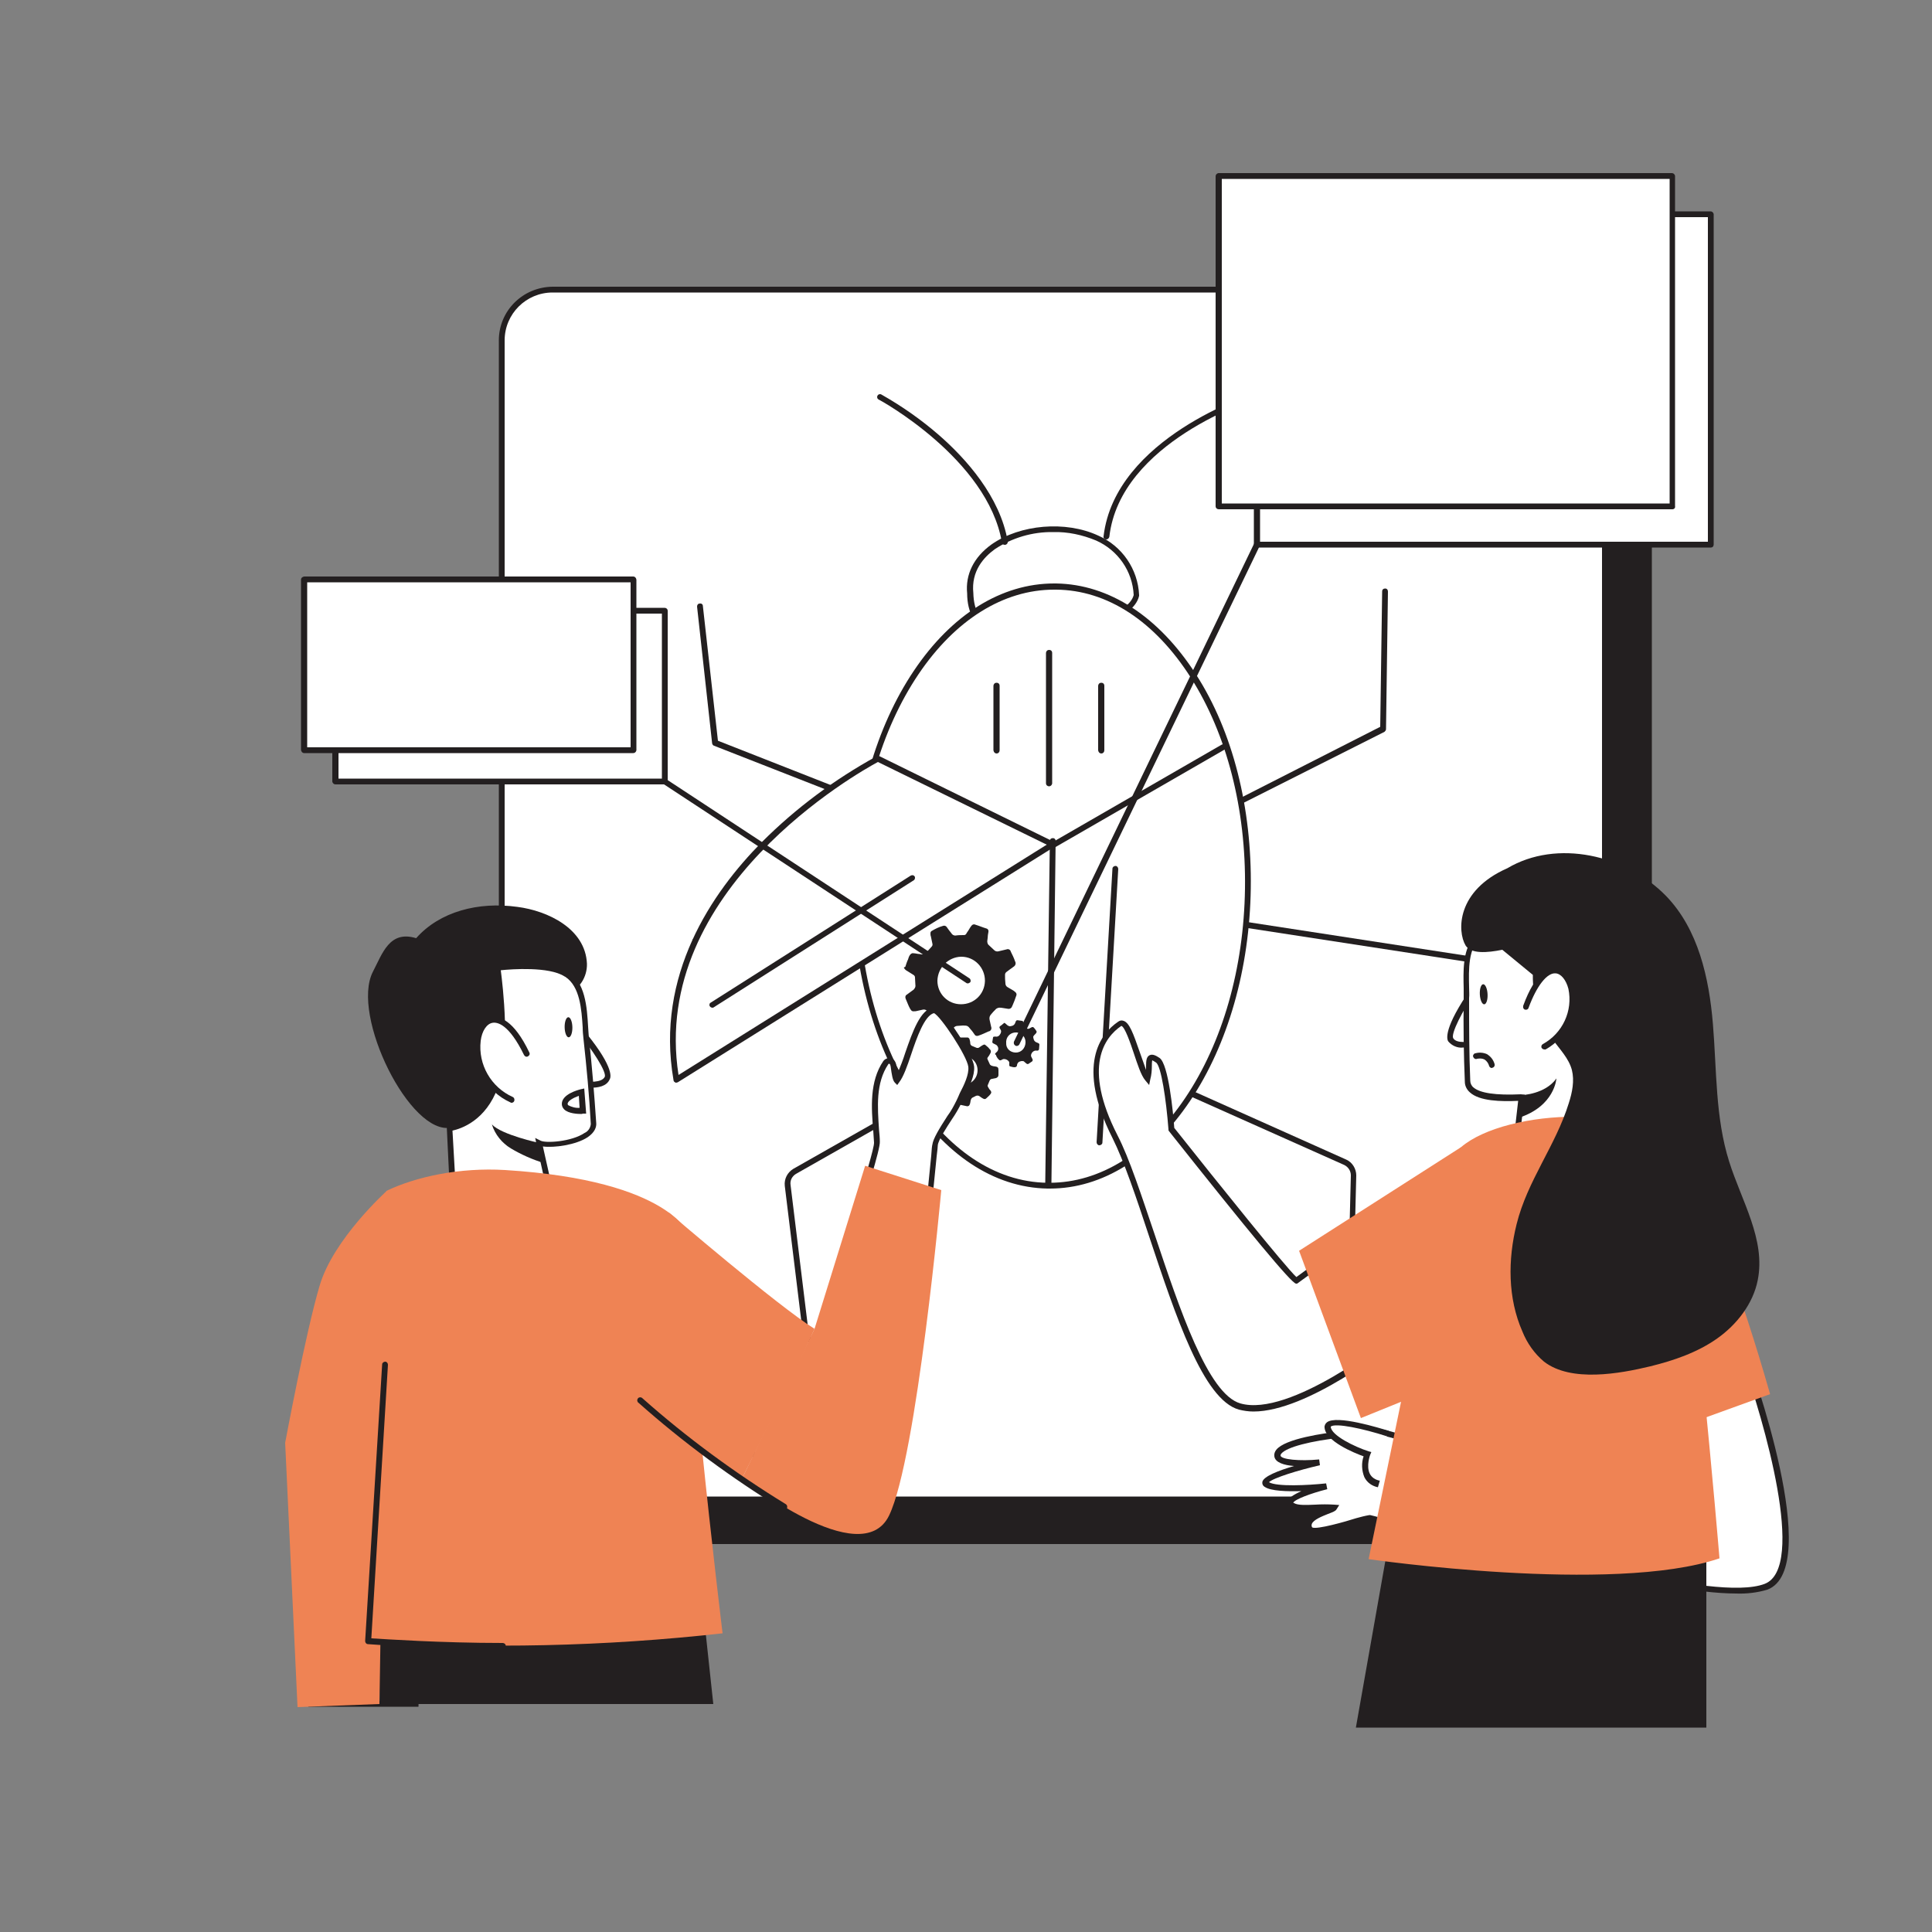 <svg transform="scale(1)" version="1.1" id="Kn6OWbIcaB" xmlns="http://www.w3.org/2000/svg" xmlns:xlink="http://www.w3.org/1999/xlink" x="0px" y="0px" viewBox="0 0 500 500" xml:space="preserve" class="pbimage_pbimage__wrapper__image__0LEis false"><rect x="0" y="0" width="500" height="500" fill="#808080" stroke="none"/><title>Bug Fixing 3</title><style type="text/css"> .st0{fill:#231F20;} .st1{fill:#FFFFFF;} .st2{fill:none;} .st3{fill:#68E1FD;}
 .st3{fill:#ef8354;}
 .st1{fill:#FFFFFF;}
 .st0{fill:#231F20;}</style><g id="screen"><path class="st0" d="M154.5,85.8h259.2c7.2,0,13.1,5.9,13.1,13.1v286.9c0,7.2-5.9,13.1-13.1,13.1H154.5c-7.2,0-13.1-5.9-13.1-13.1
		V98.9C141.4,91.6,147.3,85.8,154.5,85.8z" fill="#231F20"></path><path class="st0" d="M413.7,399.6H154.5c-7.6,0-13.8-6.2-13.9-13.9V98.9c0-7.7,6.2-13.9,13.8-13.9c0,0,0,0,0,0h259.2
		c7.7,0,13.8,6.2,13.9,13.9v286.9C427.5,393.4,421.3,399.6,413.7,399.6z M154.5,86.5c-6.8,0-12.3,5.5-12.4,12.4v286.9
		c0,6.8,5.5,12.3,12.4,12.4h259.2c6.8,0,12.3-5.5,12.3-12.4V98.9c0-6.8-5.5-12.4-12.4-12.4H154.5z" fill="#231F20"></path><path class="st1" d="M143,75h259.2c7.2,0,13.1,5.9,13.1,13.1V375c0,7.2-5.9,13.1-13.1,13.1H143c-7.2,0-13.1-5.9-13.1-13.1V88.1
		C129.9,80.8,135.8,75,143,75z" fill="#FFFFFF"></path><path class="st0" d="M402.2,388.8H143c-7.6,0-13.8-6.2-13.9-13.8V88.1c0-7.7,6.2-13.8,13.9-13.9h259.2c7.6,0,13.8,6.2,13.8,13.9
		V375C416,382.6,409.8,388.8,402.2,388.8z M143,75.7c-6.8,0-12.4,5.5-12.4,12.4V375c0,6.8,5.5,12.3,12.4,12.3h259.2
		c6.8,0,12.3-5.5,12.4-12.3V88.1c0-6.8-5.5-12.4-12.4-12.4H143z" fill="#231F20"></path><path class="st1" d="M294,154.1c-1,4-6.8,6-10.4,8c-9.6,5.6-32.4,7.7-32.6-8.6C248.9,133.8,292.2,128.8,294,154.1z" fill="#FFFFFF"></path><path class="st0" d="M267,167c-3.7,0.1-7.4-0.7-10.6-2.4c-4-2.3-6.1-6.1-6.1-11c-0.5-4.9,1.7-9.4,6.3-12.7
		c7.4-5.2,19.2-6.2,27.6-2.3c6.2,2.7,10.3,8.7,10.6,15.4c0,0.1,0,0.2,0,0.2c-0.8,3.5-4.8,5.4-8.2,7.2c-0.9,0.4-1.8,0.9-2.5,1.3
		C278.8,165.5,273,167,267,167z M272.6,137.7c-5.4-0.1-10.7,1.5-15.1,4.4c-2.9,2.1-6.2,5.7-5.6,11.4c0.1,4.5,1.9,7.8,5.4,9.8
		c6.8,3.9,19.2,2.2,26.1-1.8c0.8-0.5,1.7-0.9,2.6-1.4c3.1-1.6,6.7-3.4,7.4-6.1c-0.3-6.2-4.1-11.6-9.7-14.1
		C280.1,138.4,276.3,137.6,272.6,137.7L272.6,137.7z" fill="#231F20"></path><path class="st1" d="M319.1,208.3l38.9-19.8l0.5-35.6" fill="#FFFFFF"></path><path class="st0" d="M319.1,209.1c-0.4,0-0.8-0.3-0.8-0.7c0-0.3,0.2-0.5,0.4-0.7l38.5-19.6l0.5-35.1c0-0.4,0.3-0.7,0.8-0.7l0,0
		c0.4,0,0.7,0.3,0.7,0.8l-0.5,35.6c0,0.3-0.2,0.5-0.4,0.7L319.4,209C319.3,209,319.2,209.1,319.1,209.1z" fill="#231F20"></path><path class="st1" d="M308.8,237.2l70.9,10.9" fill="#FFFFFF"></path><path class="st0" d="M379.7,248.9h-0.1L308.7,238c-0.4-0.1-0.7-0.4-0.6-0.9c0.1-0.4,0.4-0.7,0.9-0.6l70.9,10.9
		c0.4,0.1,0.7,0.5,0.6,0.9C380.4,248.7,380.1,248.9,379.7,248.9L379.7,248.9z" fill="#231F20"></path><path class="st1" d="M306.3,282.1l41.8,18.7c1.3,0.6,2.2,2,2.2,3.4l-1.1,43.6" fill="#FFFFFF"></path><path class="st0" d="M349.2,348.6L349.2,348.6c-0.4,0-0.7-0.3-0.7-0.8c0,0,0,0,0,0l1.1-43.6c0-1.2-0.7-2.2-1.7-2.7L306,282.8
		c-0.4-0.2-0.6-0.6-0.4-1c0.2-0.4,0.6-0.6,1-0.4c0,0,0,0,0,0l41.8,18.7c1.6,0.7,2.6,2.4,2.6,4.1l-1.1,43.6
		C349.9,348.2,349.6,348.6,349.2,348.6z" fill="#231F20"></path><path class="st1" d="M225.7,208.3l-40.6-15.9l-3.9-35.4" fill="#FFFFFF"></path><path class="st0" d="M225.7,209c-0.1,0-0.2,0-0.3-0.1L184.8,193c-0.3-0.1-0.4-0.3-0.5-0.6l-3.9-35.4c0-0.4,0.2-0.8,0.7-0.8
		c0,0,0,0,0,0c0.4-0.1,0.8,0.2,0.8,0.6c0,0,0,0,0,0l3.9,34.9l40.2,15.8c0.4,0.1,0.6,0.6,0.4,1C226.3,208.8,226,209,225.7,209
		L225.7,209z" fill="#231F20"></path><path class="st1" d="M238.7,236.1l-58.7,7.4" fill="#FFFFFF"></path><path class="st0" d="M180,244.2c-0.4,0-0.8-0.3-0.8-0.7s0.3-0.8,0.7-0.8l0,0l58.7-7.4c0.4-0.1,0.8,0.2,0.8,0.6
		c0.1,0.4-0.2,0.8-0.7,0.8l0,0L180,244.2L180,244.2z" fill="#231F20"></path><path class="st1" d="M245.5,280.5l-39.8,22.6c-1.3,0.7-2,2.2-1.8,3.6l5.3,43.3" fill="#FFFFFF"></path><path class="st0" d="M209.2,350.8c-0.4,0-0.7-0.3-0.8-0.6l-5.3-43.3c-0.2-1.8,0.7-3.5,2.2-4.4l39.8-22.6c0.4-0.2,0.8-0.1,1,0.3
		c0.2,0.4,0.1,0.8-0.3,1l-39.8,22.6c-1,0.6-1.6,1.7-1.4,2.9l5.3,43.3C210,350.4,209.7,350.8,209.2,350.8
		C209.3,350.8,209.3,350.8,209.2,350.8L209.2,350.8z" fill="#231F20"></path><ellipse class="st1" transform="matrix(1.361313e-02 -1 1 1.361313e-02 39.202 498.475)" cx="272.3" cy="229.4" rx="77.5" ry="50.7" fill="#FFFFFF"></ellipse><path class="st0" d="M271.7,307.6h-0.5c-28.4-0.4-51-35.8-50.4-79c0.3-20.9,5.9-40.4,15.7-55s22.7-22.6,36.3-22.6h0.5
		c13.8,0.2,26.6,8.6,36.2,23.5s14.5,34.6,14.2,55.4s-5.9,40.4-15.7,55S285.3,307.6,271.7,307.6z M272.8,152.6
		c-13.1,0-25.6,7.8-35.1,21.9c-9.7,14.4-15.2,33.6-15.5,54.2c-0.6,42.3,21.4,77.1,48.9,77.4h0.5c13.1,0,25.6-7.8,35.1-21.9
		c9.7-14.4,15.2-33.6,15.5-54.2s-4.7-40-14-54.6s-21.6-22.7-34.9-22.8L272.8,152.6z" fill="#231F20"></path><line class="st2" x1="272.4" y1="217.6" x2="271.2" y2="306.9"></line><path class="st0" d="M271.2,307.6L271.2,307.6c-0.4,0-0.7-0.3-0.7-0.8c0,0,0,0,0,0l1.2-89.2c0-0.4,0.3-0.7,0.8-0.7l0,0
		c0.4,0,0.7,0.3,0.7,0.7c0,0,0,0,0,0l-1.1,89.2C272,307.3,271.7,307.6,271.2,307.6C271.2,307.6,271.2,307.6,271.2,307.6z" fill="#231F20"></path><path class="st1" d="M227.1,196.4c0,0-61.1,31.2-52.1,83l97.4-60.9L227.1,196.4z" fill="#FFFFFF"></path><path class="st0" d="M175,280.2c-0.1,0-0.2,0-0.3-0.1c-0.2-0.1-0.4-0.3-0.4-0.6c-4.7-27.1,9.9-48.5,22.9-61.6
		c8.8-8.8,18.8-16.2,29.7-22.2c0.2-0.1,0.5-0.1,0.7,0l45.2,22.2c0.4,0.2,0.5,0.6,0.3,1c-0.1,0.1-0.2,0.2-0.3,0.3l-97.4,60.9
		C175.3,280.1,175.1,280.2,175,280.2z M227.2,197.2c-4.8,2.6-59.1,32.9-51.6,81l95.3-59.6L227.2,197.2z" fill="#231F20"></path><path class="st1" d="M324.6,102.6c0,0-35.3,11-38.2,36.3" fill="#FFFFFF"></path><path class="st0" d="M286.3,139.6L286.3,139.6c-0.5,0-0.8-0.4-0.7-0.8c0,0,0,0,0,0c3-25.5,38.4-36.8,38.8-36.9
		c0.4-0.1,0.8,0.1,0.9,0.5c0,0,0,0,0,0c0.1,0.4-0.1,0.8-0.5,0.9c-0.4,0.1-34.9,11.1-37.7,35.6C287,139.3,286.7,139.6,286.3,139.6z" fill="#231F20"></path><path class="st1" d="M227.7,102.7c0,0,28.5,15.3,32.3,37.5" fill="#FFFFFF"></path><path class="st0" d="M260,141c-0.4,0-0.7-0.3-0.7-0.6c-3.7-21.6-31.6-36.9-31.9-37c-0.4-0.2-0.5-0.7-0.3-1c0.2-0.4,0.7-0.5,1-0.3
		c5.3,3,10.3,6.5,14.9,10.5c7,6.1,15.8,15.9,17.8,27.5c0.1,0.4-0.2,0.8-0.6,0.9c0,0,0,0,0,0L260,141z" fill="#231F20"></path><line class="st2" x1="316.5" y1="193.3" x2="272.8" y2="218.6"></line><path class="st0" d="M272.8,219.3c-0.3,0-0.5-0.1-0.6-0.4c-0.2-0.4-0.1-0.8,0.3-1l43.7-25.2c0.4-0.2,0.8-0.1,1,0.3
		c0.2,0.4,0.1,0.8-0.3,1l-43.7,25.2C273.1,219.3,272.9,219.3,272.8,219.3z" fill="#231F20"></path><path class="st0" d="M271.5,203.5c-0.4,0-0.8-0.3-0.8-0.8V169c0-0.4,0.3-0.8,0.8-0.8s0.8,0.3,0.8,0.8v33.8
		C272.2,203.2,271.9,203.5,271.5,203.5z" fill="#231F20"></path><path class="st0" d="M257.9,195c-0.4,0-0.7-0.3-0.8-0.8v-16.7c0-0.4,0.3-0.8,0.8-0.8s0.8,0.3,0.8,0.8v16.7
		C258.7,194.6,258.4,195,257.9,195C258,195,257.9,195,257.9,195z" fill="#231F20"></path><path class="st0" d="M285,195c-0.4,0-0.7-0.3-0.8-0.8v-16.7c0-0.4,0.3-0.8,0.8-0.8s0.8,0.3,0.8,0.8v16.7
		C285.8,194.6,285.5,195,285,195C285,195,285,195,285,195z" fill="#231F20"></path><line class="st2" x1="236.3" y1="227.1" x2="184.4" y2="260"></line><path class="st0" d="M184.4,260.8c-0.4,0-0.8-0.3-0.8-0.7c0-0.3,0.1-0.5,0.3-0.6l51.8-32.9c0.4-0.2,0.8-0.1,1,0.2s0.1,0.8-0.2,1
		l-51.8,32.9C184.7,260.7,184.6,260.8,184.4,260.8z" fill="#231F20"></path><line class="st2" x1="288.6" y1="224.9" x2="284.5" y2="295.6"></line><path class="st0" d="M284.5,296.4L284.5,296.4c-0.4,0-0.7-0.4-0.7-0.8l4.1-70.8c0-0.4,0.4-0.7,0.8-0.7c0.4,0,0.7,0.4,0.7,0.8
		l-4.1,70.8C285.3,296.1,284.9,296.4,284.5,296.4C284.5,296.4,284.5,296.4,284.5,296.4z" fill="#231F20"></path></g><g id="gears"><path class="st0" d="M234.3,250.2c0.2-0.6,0.4-1.3,0.7-1.9c0.1-0.3,0.2-0.7,0.4-1c0.2-0.4,0.6-0.7,1-0.6c0.5,0,1.1,0.2,1.6,0.2
		c0.3,0.1,0.6,0.1,0.8,0.1c0.2,0,0.4-0.1,0.6-0.2c0.6-0.6,1.2-1.2,1.7-1.8c0.2-0.2,0.3-0.5,0.2-0.8c-0.1-0.6-0.3-1.3-0.4-1.9
		c-0.1-0.2-0.1-0.5-0.1-0.8c0-0.2,0.1-0.4,0.2-0.5c1-0.6,2-1.1,3.1-1.4c0.3-0.1,0.7,0,0.9,0.3c0.4,0.6,0.8,1.1,1.2,1.6
		c0.2,0.4,0.7,0.7,1.2,0.6c0.7-0.1,1.4-0.1,2.1-0.1c0.3,0,0.5-0.2,0.6-0.4c0.2-0.4,0.5-0.7,0.7-1.1s0.4-0.6,0.6-0.9
		c0.2-0.3,0.6-0.5,1-0.3c1,0.3,1.9,0.7,2.9,1c0.4,0.1,0.6,0.5,0.5,0.9c-0.1,0.5-0.2,1.1-0.2,1.6c0,0.2-0.1,0.5-0.1,0.8
		c0,0.3,0.1,0.7,0.3,0.9c0.5,0.5,1,0.9,1.5,1.4c0.3,0.3,0.7,0.4,1.1,0.3l2.1-0.5c0.5-0.2,1,0.1,1.1,0.6c0.4,0.8,0.8,1.6,1.1,2.5
		c0.3,0.5,0.1,1.1-0.4,1.4c-0.4,0.3-0.7,0.5-1.1,0.8l-0.8,0.6c-0.2,0.2-0.3,0.4-0.3,0.7c0,0.7,0,1.4,0.1,2.2c0,0.4,0.2,0.8,0.6,1
		c0.4,0.2,0.8,0.5,1.2,0.7c0.2,0.1,0.5,0.3,0.7,0.5c0.3,0.2,0.5,0.6,0.3,1c-0.3,0.9-0.6,1.7-1,2.6c-0.1,0.1-0.1,0.3-0.2,0.4
		c-0.2,0.3-0.5,0.4-0.8,0.4l-1.9-0.3h-0.1c-0.5-0.1-1.1,0.1-1.4,0.5c-0.4,0.4-0.8,0.8-1.1,1.2c-0.4,0.4-0.5,0.9-0.4,1.4
		c0.1,0.6,0.3,1.2,0.4,1.8c0.2,0.5,0,1-0.5,1.2c0,0-0.1,0-0.1,0c-0.9,0.4-1.7,0.8-2.6,1.1c-0.4,0.2-0.9,0.1-1.1-0.3
		c-0.3-0.4-0.6-0.9-1-1.3c-0.7-0.9-0.8-1-2-1l-1.4,0.1c-0.4,0-0.8,0.2-1.1,0.6c-0.3,0.5-0.5,0.9-0.8,1.4c-0.2,0.2-0.3,0.4-0.5,0.6
		c-0.2,0.2-0.5,0.3-0.7,0.2l-2.7-1c-0.1-0.1-0.2-0.1-0.3-0.2c-0.3-0.2-0.4-0.5-0.4-0.8l0.3-1.9c0-0.2,0.1-0.4,0.1-0.6
		c0-0.3-0.1-0.6-0.3-0.8c-0.5-0.5-1-0.9-1.5-1.4c-0.3-0.3-0.7-0.4-1.1-0.3l-1.8,0.4h-0.1c-0.8,0.1-1,0-1.4-0.7s-0.7-1.6-1.1-2.5
		c-0.2-0.4-0.1-0.9,0.3-1.1c0,0,0,0,0,0c0.5-0.4,1-0.7,1.5-1.1c0.5-0.3,0.8-0.9,0.7-1.4c0-0.6-0.1-1.3-0.1-1.9
		c0-0.3-0.1-0.5-0.4-0.7l-1.6-1c-0.4-0.2-0.7-0.5-0.9-0.9L234.3,250.2L234.3,250.2z M254.9,253.8c0-3.4-2.7-6.2-6.1-6.2
		c0,0,0,0-0.1,0c-3.3,0.1-6,2.8-6.1,6.2c0,3.4,2.7,6.1,6.1,6.1c3.4,0,6.1-2.6,6.2-6C254.9,253.9,254.9,253.8,254.9,253.8z"></path><path class="st0" d="M248.4,285.9c-0.4,0-0.6-0.3-0.6-0.7c0-0.3-0.1-0.7-0.2-1c-0.1-0.2-0.2-0.3-0.3-0.4c-0.4-0.2-0.9-0.4-1.3-0.5
		c-0.1,0-0.3,0-0.4,0c-0.3,0.2-0.6,0.4-0.9,0.6c-0.5,0.3-0.8,0.3-1.2-0.1s-0.7-0.8-1-1.1c-0.1-0.2-0.1-0.4,0-0.6
		c0.2-0.3,0.3-0.6,0.5-0.8c0.3-0.4,0.4-0.9,0.1-1.3c-0.6-1.2-0.4-1.1-1.6-1.3c-0.8-0.1-0.9-0.2-0.9-1c0-0.5,0-0.9,0-1.4
		c0-0.3,0.2-0.5,0.5-0.5c0.3-0.1,0.7-0.1,1-0.2c0.4,0,0.7-0.3,0.8-0.6c0.1-0.3,0.2-0.5,0.4-0.8c0.1-0.3,0.1-0.6-0.1-0.9
		c-0.2-0.4-0.4-0.8-0.7-1.1c-0.1-0.2-0.1-0.4,0.1-0.6c0.5-0.5,0.9-0.9,1.4-1.3c0.1-0.1,0.3-0.1,0.4,0c0.2,0.1,0.4,0.2,0.6,0.4
		l0.5,0.3c0.2,0.2,0.5,0.2,0.8,0.1c0.4-0.2,0.8-0.3,1.1-0.5c0.2-0.1,0.4-0.3,0.4-0.6c0.1-0.4,0.2-0.8,0.3-1.2c0-0.2,0.2-0.3,0.4-0.3
		h1.9c0.2,0,0.4,0.2,0.5,0.4c0.1,0.4,0.2,0.7,0.2,1.1c0,0.3,0.2,0.6,0.5,0.7c0.4,0.2,0.8,0.3,1.2,0.5c0.1,0,0.3,0,0.4,0
		c0.4-0.2,0.7-0.5,1.1-0.7s0.5-0.3,0.9,0.1c0.4,0.3,0.7,0.6,1,1c0.3,0.2,0.3,0.7,0.1,1c0,0,0,0,0,0c-0.2,0.4-0.4,0.7-0.7,1.1
		c-0.1,0.1-0.1,0.3,0,0.5c0.2,0.4,0.4,0.9,0.6,1.3c0.1,0.1,0.2,0.2,0.4,0.3c0.3,0.1,0.7,0.2,1,0.2c0.6,0.1,0.8,0.3,0.8,0.9
		c0,0.4,0,0.9,0,1.3s-0.2,0.6-0.6,0.8l-1,0.2c-0.3,0-0.6,0.2-0.7,0.5c-0.2,0.4-0.3,0.8-0.5,1.2c0,0.1,0,0.3,0.1,0.4
		c0.2,0.4,0.4,0.7,0.7,1c0.2,0.4,0.2,0.5-0.1,0.9s-0.7,0.7-1,1s-0.5,0.3-0.9,0.1s-0.6-0.4-0.9-0.6c-0.3-0.2-0.6-0.2-0.9-0.1
		l-0.8,0.4c-0.3,0.1-0.5,0.4-0.6,0.8c0,0.2-0.1,0.4-0.1,0.6c-0.1,0.4-0.2,0.9-0.8,0.9L248.4,285.9L248.4,285.9z M249.4,280.6
		c0.6,0.1,1.1-0.1,1.6-0.3c1.8-0.9,2.5-3.2,1.6-5c-0.9-1.8-3.2-2.5-5-1.6c-0.4,0.2-0.7,0.4-1,0.7c-0.8,0.9-1.2,2.1-0.9,3.2
		c0,0.3,0.1,0.5,0.2,0.7C246.4,279.8,247.9,280.7,249.4,280.6z"></path><path class="st0" d="M257.5,272.8c0-0.1,0.1-0.1,0.1-0.2c0.1-0.1,0.2-0.2,0.3-0.3c0.5-0.4,0.6-1.1,0.2-1.6
		c-0.1-0.2-0.3-0.3-0.5-0.4c-0.2-0.1-0.4-0.2-0.6-0.3c-0.1-0.1-0.2-0.2-0.2-0.3c0.1-0.4,0.1-0.8,0.2-1.2c0-0.1,0.1-0.2,0.2-0.2
		c0.2,0,0.4-0.1,0.6,0c0.4,0,0.8-0.2,1-0.6c0.3-0.4,0.4-0.9,0.1-1.3c-0.4-0.6-0.3-0.7,0.3-1.1l0.6-0.5c0.1-0.1,0.2-0.1,0.3,0
		c0,0,0,0,0,0l0.7,0.6c0.2,0.1,0.4,0.2,0.6,0.2l0.5-0.1c0.4-0.1,0.7-0.4,0.8-0.7c0.3-0.9,0.4-0.8,1.1-0.7l0.7,0.1
		c0.2,0,0.3,0.2,0.3,0.3c0,0.3,0.1,0.6,0.1,0.9c0,0.2,0.1,0.3,0.2,0.4c1,0.6,0.9,0.6,1.8,0.1c0.4-0.2,0.5-0.1,0.7,0.1
		s0.4,0.5,0.6,0.8c0.1,0.1,0.1,0.3,0,0.5c-0.2,0.3-0.5,0.5-0.7,0.8c-0.1,0.1-0.1,0.2-0.1,0.3c0,0.2,0.1,0.5,0.2,0.8
		c0.1,0.2,0.3,0.4,0.5,0.5c0.2,0.1,0.5,0.2,0.7,0.3c0.1,0.1,0.2,0.2,0.2,0.3c0,0.4-0.1,0.8-0.1,1.2c0,0.2-0.2,0.4-0.4,0.4h-0.2
		c-0.6-0.1-1.2,0.3-1.4,0.9c-0.1,0.2-0.1,0.5,0,0.7c0.1,0.2,0.2,0.4,0.3,0.6c0.1,0.2,0.1,0.4-0.1,0.6l-0.9,0.6
		c-0.1,0.1-0.3,0.1-0.5,0c0,0,0,0,0,0c-0.2-0.2-0.4-0.3-0.6-0.5c-0.1-0.2-0.4-0.2-0.6-0.2c-0.3,0-0.5,0.1-0.8,0.2
		c-0.1,0.1-0.2,0.2-0.3,0.3c-0.1,0.2-0.2,0.4-0.2,0.6c0,0.3-0.3,0.5-0.6,0.5c-0.4,0-0.8-0.1-1.1-0.2c-0.2,0-0.3-0.2-0.3-0.3
		c0-0.2,0-0.4,0-0.5c0-0.1,0-0.2,0-0.3c-0.3-0.6-1-0.9-1.6-0.8c-0.2,0.1-0.4,0.2-0.6,0.3c-0.1,0-0.2,0-0.3,0
		c-0.4-0.3-0.7-0.7-0.9-1.2c0,0,0-0.1,0-0.1L257.5,272.8z M262.9,272.4c1.4,0,2.4-1.1,2.5-2.5c0.1-1.4-0.9-2.6-2.3-2.7
		c-1.4-0.1-2.6,0.9-2.7,2.3c0,0.1,0,0.3,0,0.4C260.3,271.3,261.4,272.4,262.9,272.4C262.8,272.4,262.8,272.4,262.9,272.4
		L262.9,272.4z"></path></g><g id="pop_up"><rect class="st1" x="86.8" y="158.1" width="85.2" height="44.2"></rect><path class="st0" d="M172.1,203H86.8c-0.4,0-0.7-0.3-0.8-0.7c0,0,0,0,0,0v-44.2c0-0.4,0.3-0.7,0.7-0.8c0,0,0,0,0,0H172
		c0.4,0,0.8,0.3,0.8,0.8v44.2C172.8,202.7,172.5,203,172.1,203z M87.6,201.5h83.7v-42.7H87.6L87.6,201.5z"></path><rect class="st1" x="78.7" y="149.9" width="85.2" height="44.2"></rect><path class="st0" d="M163.9,194.9H78.7c-0.4,0-0.7-0.3-0.8-0.8V150c0-0.4,0.3-0.7,0.8-0.8h85.2c0.4,0,0.7,0.3,0.8,0.8v44.2
		C164.6,194.6,164.3,194.9,163.9,194.9z M79.5,193.4h83.7v-42.7H79.5L79.5,193.4z"></path><line class="st2" x1="172.1" y1="202.2" x2="250.5" y2="253.7"></line><path class="st0" d="M250.5,254.5c-0.1,0-0.3,0-0.4-0.1l-78.4-51.5c-0.3-0.2-0.4-0.7-0.2-1s0.7-0.4,1-0.2l0,0l78.4,51.5
		c0.3,0.2,0.4,0.7,0.2,1C251,254.3,250.7,254.5,250.5,254.5z"></path><rect class="st1" x="325.3" y="55.5" width="117.4" height="85.5"></rect><path class="st0" d="M442.8,141.7H325.3c-0.4,0-0.7-0.3-0.8-0.8V55.5c0-0.4,0.3-0.8,0.8-0.8h117.4c0.4,0,0.7,0.3,0.8,0.7
		c0,0,0,0,0,0v85.5C443.5,141.4,443.2,141.7,442.8,141.7z M326.1,140.2H442v-84H326.1L326.1,140.2z"></path><rect class="st1" x="315.4" y="45.6" width="117.4" height="85.5"></rect><path class="st0" d="M432.8,131.8H315.4c-0.4,0-0.8-0.3-0.8-0.8V45.6c0-0.4,0.3-0.7,0.7-0.8c0,0,0,0,0,0h117.4
		c0.4,0,0.7,0.3,0.8,0.7c0,0,0,0,0,0V131C433.6,131.4,433.3,131.8,432.8,131.8C432.8,131.8,432.8,131.8,432.8,131.8z M316.2,130.3
		h115.9v-84H316.2L316.2,130.3z"></path><line class="st2" x1="325.3" y1="140.9" x2="263.1" y2="270"></line><path class="st0" d="M263.1,270.7c-0.1,0-0.2,0-0.3-0.1c-0.4-0.2-0.5-0.6-0.4-1l62.2-129c0.2-0.4,0.6-0.6,1-0.4s0.6,0.6,0.4,1
		c0,0,0,0,0,0.1l-62.2,129C263.7,270.5,263.4,270.7,263.1,270.7z"></path></g><g id="Character_Female"><g id="Character_female-2"><path class="st1" d="M369.7,375c0,0-14.8-7.5-22.3-3.8c-8.5,0.9-17.1,2.9-16.7,5.6s10.8,1.7,10.8,1.7s-16.3,3.8-13.6,5.7
			s15.4,0.5,15.4,0.5s-12.2,3-8.8,5c1.9,1.1,6.5,0.2,10.7,0.5c-0.6,0.9-8.1,2.2-6.4,5.5c0.9,1.8,14.8-3,15.5-2.9c2.5,0.5,23,7,23,7
			L369.7,375L369.7,375z"></path><path class="st0" d="M378.5,401l-1.4-0.4c-0.2-0.1-20.1-6.4-22.8-6.9c-0.4,0.1-1.7,0.4-3,0.8c-9.5,2.7-12.5,3.1-13.2,1.7
			c-0.4-0.7-0.4-1.5-0.2-2.2c0.5-1.4,2.2-2.3,3.9-3h-1.5c-2.6,0.1-4.9,0.2-6.3-0.6c-0.7-0.3-1.1-0.9-1-1.6c0.2-1,1.8-2,3.8-2.9
			c-3.7,0.1-7.9,0-9.5-1.1c-0.5-0.3-0.7-0.8-0.6-1.3c0.3-1.4,4.1-2.9,8.2-4.1c-2.6-0.2-4.9-0.9-5.1-2.5c-0.1-0.6,0.1-1.2,0.5-1.7
			c2.3-2.9,12.4-4.3,16.8-4.8c7.1-3.4,19.6,2.3,22.3,3.6l0.5-0.5L378.5,401z M354.4,392.1h0.2c2.2,0.4,17,5.1,21.7,6.6l-7.2-23.2
			c-2-1-14.8-6.9-21.3-3.6l-0.3,0.1c-8.3,0.9-14.5,2.5-15.9,4.2c-0.1,0.1-0.2,0.3-0.2,0.5c0.1,1,4.9,1.5,10,1l0.2,1.5
			c-5.7,1.3-12.1,3.3-13.2,4.4c2.1,1.2,10.1,0.8,14.8,0.3l0.3,1.5c-4.4,1.1-8.5,2.7-8.8,3.5c0,0,0.1,0.1,0.2,0.1
			c1,0.6,3.1,0.5,5.5,0.4c1.6-0.1,3.3-0.1,4.9,0l1.3,0.1l-0.7,1.1c-0.3,0.5-0.9,0.7-2.2,1.2c-1.5,0.6-3.8,1.5-4.2,2.6
			c-0.1,0.3-0.1,0.6,0.1,0.9c1.2,0.6,8.6-1.5,11.4-2.4C352.1,392.6,353.2,392.3,354.4,392.1L354.4,392.1z"></path><path class="st1" d="M359,371c0,0-15.9-5.1-15.6-1.6s10.3,7,10.3,7s-2.5,6.4,3,7.7"></path><path class="st0" d="M356.6,384.9c-1.5-0.3-2.8-1.2-3.5-2.6c-0.7-1.7-0.8-3.7-0.2-5.4c-2.5-0.9-9.8-3.9-10.1-7.4
			c-0.1-0.5,0.2-1.1,0.6-1.4c2.5-2,13.7,1.5,16,2.2l-0.5,1.4c-6.2-2-13.3-3.5-14.5-2.5c0,0,0,0,0,0.1c0.2,2.2,6.1,5.1,9.8,6.3
			l0.7,0.2l-0.3,0.7c0,0-1.1,2.9-0.1,4.9c0.5,1,1.5,1.6,2.6,1.8L356.6,384.9z"></path><path class="st1" d="M451.3,351c0,0,19.8,54.1,5.7,59.6s-68.7-12.1-68.7-12.1l5.3-26L451.3,351z"></path><path class="st0" d="M449.3,412.4c-20,0-59.3-12.6-61.2-13.2l-0.6-0.2l5.5-27l57.7-21.4v-3.7l1.5,4c0.8,2.2,19.9,54.9,5.2,60.5
			C454.7,412.2,452,412.5,449.3,412.4z M389.1,397.9c6.1,1.9,54.6,17,67.6,12c10.9-4.2-0.3-42.5-5.8-57.9l-56.7,21L389.1,397.9z"></path><path class="st3" d="M432.6,299.4c0,0,9.4,5.2,25.5,61.4l-29,10.5L432.6,299.4L432.6,299.4z"></path><path class="st1" d="M360.1,347.1c0,0-26,20.8-39.3,17s-23.2-52.1-32.2-69.9c-9.8-19.3-2.3-26.7,1.2-29.2
			c2.5-1.7,4.8,11.2,7.2,14.2c0.8-3.8-0.6-7,2.7-4.8c2.3,1.6,3.5,17.8,3.5,17.8s30.9,39.1,32.4,39.2l11.6-8.4"></path><path class="st0" d="M324.4,365.3c-1.3,0-2.6-0.2-3.8-0.5c-9.2-2.6-16.3-24.1-23.2-44.8c-3.3-10-6.5-19.5-9.5-25.5
			c-9.5-18.8-3.1-27,1.5-30.1c0.4-0.3,0.9-0.4,1.4-0.2c1.5,0.5,2.5,3.3,4.1,7.9c0.6,1.7,1.2,3.4,1.7,4.8c0-0.3,0-0.6,0-1
			c0-1.4,0.1-2.4,0.9-2.8s1.7,0.1,2.6,0.7c2.3,1.6,3.5,14,3.8,18.1c11.5,14.5,28.7,35.9,31.6,38.6l11.1-8.1l0.9,1.2l-11.8,8.6h-0.3
			c-1.2-0.1-12.2-13.4-32.9-39.5l-0.1-0.2v-0.2c-0.6-7.8-1.9-16.4-3.2-17.3c-0.3-0.2-0.6-0.4-1-0.6c-0.1,0.5-0.1,1-0.1,1.5
			c0,1.1-0.1,2.3-0.4,3.4l-0.3,1.5l-1-1.2c-1.1-1.3-2-4.1-3-7.1c-0.8-2.4-2.3-6.8-3.2-7c-4.3,2.9-10.1,10.5-1,28.3
			c3.1,6,6.2,15.6,9.6,25.6c6.5,19.4,13.8,41.4,22.2,43.8c12.8,3.7,38.4-16.6,38.6-16.8l0.9,1.2
			C359.6,348.5,338.4,365.3,324.4,365.3z"></path><path class="st1" d="M381.3,256.2c0,0-7.3,10.6-5.8,12.9s6.4,0.9,6.4,0.9"></path><path class="st0" d="M378.7,271.1c-1.5,0.2-3-0.5-3.9-1.6c-0.4-0.6-1.2-3.5,5.9-13.7l1.2,0.8c-3.4,4.9-6.5,11-5.8,12.1
			c0.9,1.5,4.4,0.9,5.5,0.5l0.4,1.4C380.9,270.9,379.8,271.1,378.7,271.1z"></path><path class="st1" d="M383,242c-4.6,3.6-3.4,11.4-3.4,16.5c-0.1,7.2,0.1,14.3,0.3,21.4c0.2,4.5,8.9,4.4,13.9,4.2l-2,17.2l24.8-9
			l-0.5-20.7c0,0-7.8-0.1-12.2-9.4s-4-23.5-4-23.5S387.5,238.4,383,242z"></path><path class="st0" d="M390.9,302.4l2-17.5c-4.4,0.2-10,0.1-12.5-2.2c-0.8-0.7-1.3-1.7-1.3-2.7c-0.3-7.1-0.4-14.3-0.3-21.5
			c0-0.9,0-1.8,0-2.7c-0.1-4.3-0.3-9.6,2.4-13h-0.4l1.7-1.3c4.6-3.7,16.8-3.4,17.4-3.4h0.8v0.8c0,0.1-0.4,14.1,3.9,23.1
			c4.2,8.8,11.4,8.9,11.5,8.9h0.7l0.5,21.9L390.9,302.4z M394.6,283.3l-2,16.9l23.1-8.5l-0.4-19.5c-2.1-0.2-8.3-1.7-12.1-9.7
			c-3.9-8.2-4.1-19.9-4.1-23.1c-2.7,0-11.7,0.2-15.5,2.9l-0.2,0.1c-3.5,2.8-3.3,8.5-3.2,13.1c0,1,0.1,1.9,0,2.8
			c0,7.2,0,14.4,0.3,21.4c0,0.6,0.3,1.3,0.8,1.7c1.7,1.5,5.8,2.1,12.3,1.8L394.6,283.3z"></path><polygon class="st0" points="441.6,447.1 441.6,400.1 359.3,399.6 350.9,447.1 		"></polygon><path class="st3" d="M378.1,296.9c11.7-10.1,49.5-11.8,54.5,2.6S445,403.3,445,403.3c-27.6,9.4-90.8,0.2-90.8,0.2l8.9-43.2
			C363.1,360.3,365.5,307.7,378.1,296.9L378.1,296.9z"></path><path class="st0" d="M393.9,283.4c0,0,6-0.2,8.9-4.3c0,0-0.4,7.2-9.8,10.2L393.9,283.4z"></path><ellipse class="st0" transform="matrix(0.999 -5.407881e-02 5.407881e-02 0.999 -13.345 21.13)" cx="383.8" cy="257.2" rx="1" ry="2.6"></ellipse><polygon class="st3" points="378.1,296.9 336.2,323.7 352.2,367 384,354.1 		"></polygon><path class="st0" d="M431.2,231.9c8.3,8.6,11.1,21.1,12.1,33.1s0.6,24.2,4.2,35.6c3.2,10.2,9.5,20.2,7.4,30.7
			c-1.2,6.1-5.4,11.5-10.5,15.1s-11.2,5.7-17.3,7.2c-7.9,1.9-20.5,4.2-27.5-1.2c-2.5-2.1-4.4-4.8-5.6-7.8
			c-3.8-8.6-3.8-18.6-1.5-27.8c2.8-11.3,10.1-20.3,13.5-31.3c0.9-2.8,1.5-5.8,0.8-8.6c-0.8-3-3.1-5.3-4.9-7.8
			c-3.5-4.9-5.3-10.8-5.2-16.8l-7.9-6.5c-4,0.8-8.1,1.1-9.5-1.1c-2.2-3.7-2.4-14.2,10.8-20C402.9,217.1,420.8,221.2,431.2,231.9
			L431.2,231.9z"></path><path class="st1" d="M394.9,260.5c8.3-22.5,19.7,1.6,4.8,10.4"></path><path class="st0" d="M399.7,271.6c-0.4,0-0.8-0.3-0.8-0.7c0-0.3,0.1-0.5,0.4-0.7c5.1-2.8,7.8-8.6,6.6-14.3c-0.6-2.3-1.9-3.9-3.3-4
			c-2.2-0.2-4.9,3.2-7,8.9c-0.1,0.4-0.5,0.6-0.9,0.5c-0.4-0.1-0.6-0.5-0.5-0.9c0,0,0-0.1,0-0.1c3.2-8.8,6.7-9.9,8.5-9.8
			c2.1,0.1,3.9,2.1,4.6,5.1c1.3,6.4-1.6,12.8-7.3,16C399.9,271.6,399.8,271.6,399.7,271.6z"></path></g><path class="st1" d="M382,273.3c1.7-0.5,3.4,0.4,3.9,2.1c0,0.1,0.1,0.2,0.1,0.3"></path><path class="st0" d="M386.1,276.4c-0.3,0-0.6-0.2-0.7-0.5c-0.2-0.7-0.6-1.3-1.2-1.7c-0.6-0.3-1.2-0.3-1.9-0.2c-0.4,0.2-0.8,0-1-0.4
		s0-0.8,0.4-1c0,0,0.1,0,0.1,0c1-0.3,2.1-0.2,3,0.2c1,0.6,1.7,1.5,2,2.6c0.1,0.4-0.1,0.8-0.5,0.9L386.1,276.4z"></path></g><g id="Character_Male"><g id="Character_Male-2"><path class="st1" d="M190.1,373.4c0,0,27.5,16.6,35.6,16.2s16.1-90.1,16.5-93.3c0.3-2.3,5.2-8.8,6.2-11.1c1.1-2.6,3.5-6.3,3.2-9.1
			c-0.3-3.2-8.2-14.9-9.7-14.6c-4.6,0.9-6.9,14.5-9.6,18.3c-0.5-0.5-0.7-2.5-0.9-4.1c-0.1-0.6-0.6-1-1.2-0.9c-0.3,0-0.6,0.2-0.7,0.4
			c-4.1,6-2.7,13.8-2.2,20.6c0.2,3.7-16.2,51.7-16.2,51.7l-7.6-4.5"></path><path class="st0" d="M225.3,390.4c-8.6,0-34.5-15.6-35.7-16.3l0.8-1.3c0.3,0.2,26.7,16.1,34.8,16.1h0.3c1.6-0.1,7.4-6.8,15.5-89.8
			c0.1-1.6,0.2-2.6,0.3-2.9c0.2-1.5,1.7-4,3.9-7.4c0.9-1.2,1.6-2.5,2.3-3.9c0.3-0.6,0.6-1.3,0.9-2c1.1-2.1,2.4-4.8,2.2-6.8
			c-0.3-2.8-7.2-13.2-8.9-13.9c-2.4,0.6-4.4,6.2-5.9,10.7c-1,3-2,5.8-3.1,7.2l-0.5,0.7l-0.6-0.6c-0.6-0.6-0.8-2-1.1-4.2l-0.1-0.4
			c0-0.1-0.1-0.2-0.2-0.3c-0.1,0-0.3,0-0.3,0.1c-3.3,4.9-2.8,11.1-2.4,17.1c0.1,1,0.2,2,0.2,3c0.2,3.8-14.6,47-16.3,52l-0.3,0.9
			l-8.4-4.9l0.8-1.3l6.8,4c6.6-19.2,16-47.9,15.9-50.5c-0.1-1-0.1-2-0.2-3c-0.5-6-1-12.8,2.6-18.1c0.6-0.8,1.7-1,2.5-0.5
			c0.4,0.3,0.7,0.8,0.8,1.3v0.4c0.1,0.6,0.2,1.4,0.3,2.1c0.8-1.8,1.5-3.6,2.1-5.5c1.9-5.5,3.9-11.1,7.2-11.7c0.5,0,0.9,0.1,1.3,0.4
			c2.6,2,9,11.8,9.3,14.9c0.2,2.4-1.2,5.1-2.4,7.6c-0.4,0.7-0.7,1.3-0.9,1.9c-0.7,1.4-1.5,2.8-2.4,4.1c-1.5,2.3-3.6,5.5-3.7,6.8
			c0,0.3-0.1,1.3-0.3,2.9c-8.9,90.7-14.9,91-16.9,91.1L225.3,390.4z"></path><polygon class="st1" points="107.6,441 109.9,364 81.8,370 80.6,441 		"></polygon><path class="st0" d="M108.3,441.7H79.8l1.2-72.3l29.6-6.3L108.3,441.7z M81.4,440.2h25.4l2.3-75.3l-26.6,5.7L81.4,440.2z"></path><path class="st3" d="M82.7,332.8c-3.6,12.1-8.9,40.6-8.9,40.6l46.6,5l-20.3-70.2C100.1,308.2,86.2,320.7,82.7,332.8z"></path><polygon class="st3" points="73.8,373.4 77,441.8 98.2,441 102.6,366.7 		"></polygon><path class="st0" d="M116.8,291.8c-10.6,2.3-26.1-29-20.3-40.3c2.5-4.8,4.3-10.8,11.2-8.7c6.1-6.9,16.1-9.5,26.2-8.1
			c7.8,1,17.6,5.6,18,14.7c0.1,3.3-1.9,6.8-5.1,7.5c-0.2,9.9-4.2,17.2-9.4,25.1c-3.5,5.4-8.3,9.9-14,13
			C120.4,296.5,116.8,291.8,116.8,291.8z"></path><path class="st1" d="M149.8,266.4c0,0,8.6,10.2,7.3,12.7s-6.4,1.5-6.4,1.5"></path><path class="st0" d="M152.9,281.5c-0.8,0-1.6-0.1-2.3-0.2l0.3-1.5c1.2,0.2,4.8,0.5,5.6-1.1c0.6-1.2-3.2-7.1-7.2-11.9l1.1-1
			c8.3,9.8,7.8,12.8,7.4,13.5C157,281.2,154.7,281.5,152.9,281.5z"></path><path class="st1" d="M146.6,252c5.1,3.3,4.7,11.5,5.2,16.7c0.8,7.3,1.4,14.7,1.9,22.1c0.3,4.7-11.8,6.2-14.1,5l4,18.2l-26.5-6.8
			l-0.7-15.3c0,0,8.2-0.9,11.8-10.9c3.6-10,0.6-30.6,0.6-30.6S141.6,248.8,146.6,252L146.6,252z"></path><path class="st0" d="M144.6,315l-28.2-7.2l-0.8-16.6l0.7-0.1c0.3,0,7.8-1,11.2-10.4c3.5-9.7,0.6-30,0.5-30.2l-0.1-0.8l0.8-0.1
			c0.5-0.1,12.8-1.5,18,1.6l0,0l0.2,0.1c4.6,2.9,5,9.3,5.3,14.4c0.1,1,0.1,2,0.2,2.8c0.8,7.3,1.4,14.7,1.9,22.1
			c0.1,1-0.3,2.4-2.2,3.7c-3,2-8.7,2.8-11.6,2.4L144.6,315z M117.9,306.6l24.7,6.4l-4.1-18.5l1.4,0.7c1.3,0.7,8,0.3,11.4-2
			c0.9-0.4,1.5-1.3,1.6-2.3c-0.4-7.4-1.1-14.8-1.9-22.1c-0.1-0.9-0.2-1.9-0.2-2.9c-0.3-4.7-0.7-10.6-4.5-13.1l0,0l-0.2-0.1
			c-4-2.6-13.7-1.9-16.5-1.6c0.5,3.9,2.6,21.1-0.7,30.2c-3.2,8.8-9.6,10.8-11.8,11.3L117.9,306.6z"></path><path class="st1" d="M136.3,272.7c-10.9-22.3-20.2,4.3-3.9,11.9"></path><path class="st0" d="M132.4,285.4c-0.1,0-0.2,0-0.3-0.1c-6.2-2.8-9.9-9.3-9.1-16c0.5-3.3,2.2-5.6,4.4-6c1.8-0.3,5.5,0.5,9.6,9.1
			c0.2,0.4,0,0.8-0.4,1c-0.4,0.2-0.8,0-1-0.4c-3.9-8-6.9-8.5-8.1-8.3c-1.5,0.2-2.8,2.1-3.1,4.7c-0.7,6.1,2.7,12,8.3,14.5
			c0.4,0.2,0.5,0.6,0.4,1c0,0,0,0,0,0C133,285.2,132.7,285.4,132.4,285.4z"></path><ellipse class="st0" transform="matrix(1 -2.041893e-02 2.041893e-02 1 -5.397 3.059)" cx="147.1" cy="265.8" rx="1" ry="2.6"></ellipse><polygon class="st0" points="184.6,441 182.4,420.5 98.5,422.1 98.2,441 		"></polygon><path class="st3" d="M178.5,319.9c0,0-4.3-14.4-47.8-17.1c-11.7-0.7-23,1.7-30.7,5.4c-0.8,6.8-3,81.1-4.8,116.5
			c30.6,2.1,61.3,1.4,91.8-2C187,422.7,175.4,327.3,178.5,319.9z"></path><path class="st3" d="M173.1,313.8c0,0,28.2,24.2,37.7,30.1c0,0-5.1,11.6-18.7,38.6c-19.6-13.1-48.2-34.5-48.2-34.5L173.1,313.8
			L173.1,313.8z"></path><path class="st0" d="M139.6,295.8c0,0-9.8-2.1-12.3-4.8c0.8,2.6,2.6,4.8,4.9,6.2c2.7,1.6,5.6,2.9,8.6,3.8L139.6,295.8z"></path></g><path class="st1" d="M150.5,282.6c0,0-4.3,1.1-4.3,3.1s4.7,1.8,4.7,1.8L150.5,282.6z"></path><path class="st0" d="M150.5,288.3c-1,0-3.4-0.1-4.5-1.2c-0.4-0.4-0.6-0.9-0.6-1.4c0-2.5,4.1-3.6,4.9-3.8l0.9-0.2l0.5,6.5h-0.8
		L150.5,288.3z M149.8,283.6c-1.4,0.5-2.9,1.3-2.9,2.1c0,0.1,0.1,0.2,0.1,0.3c0.9,0.5,2,0.8,3,0.7L149.8,283.6z"></path><path class="st3" d="M210.8,343.9l13.1-42.2l19.7,6.3c0,0-6.3,69.3-13.5,84.2s-38-9.7-38-9.7L210.8,343.9z"></path><path class="st0" d="M130,426.8c-18.2,0-34.6-1.3-34.8-1.3c-0.4,0-0.7-0.4-0.7-0.8l4.4-71.6c0-0.4,0.4-0.7,0.8-0.7c0,0,0,0,0,0
		c0.4,0,0.7,0.4,0.7,0.8c0,0,0,0,0,0L96.1,424c3.4,0.2,18,1.2,34,1.2c0.4,0,0.8,0.3,0.8,0.8S130.5,426.8,130,426.8L130,426.8z"></path><path class="st0" d="M202.9,390.7c-0.1,0-0.3,0-0.4-0.1c-13.2-8.1-25.7-17.3-37.3-27.6c-0.3-0.2-0.4-0.7-0.1-1.1
		c0.2-0.3,0.7-0.4,1.1-0.1c0,0,0.1,0.1,0.1,0.1c11.5,10.2,23.9,19.3,37.1,27.4c0.3,0.2,0.4,0.6,0.3,1
		C203.5,390.5,203.2,390.7,202.9,390.7z"></path></g></svg>
